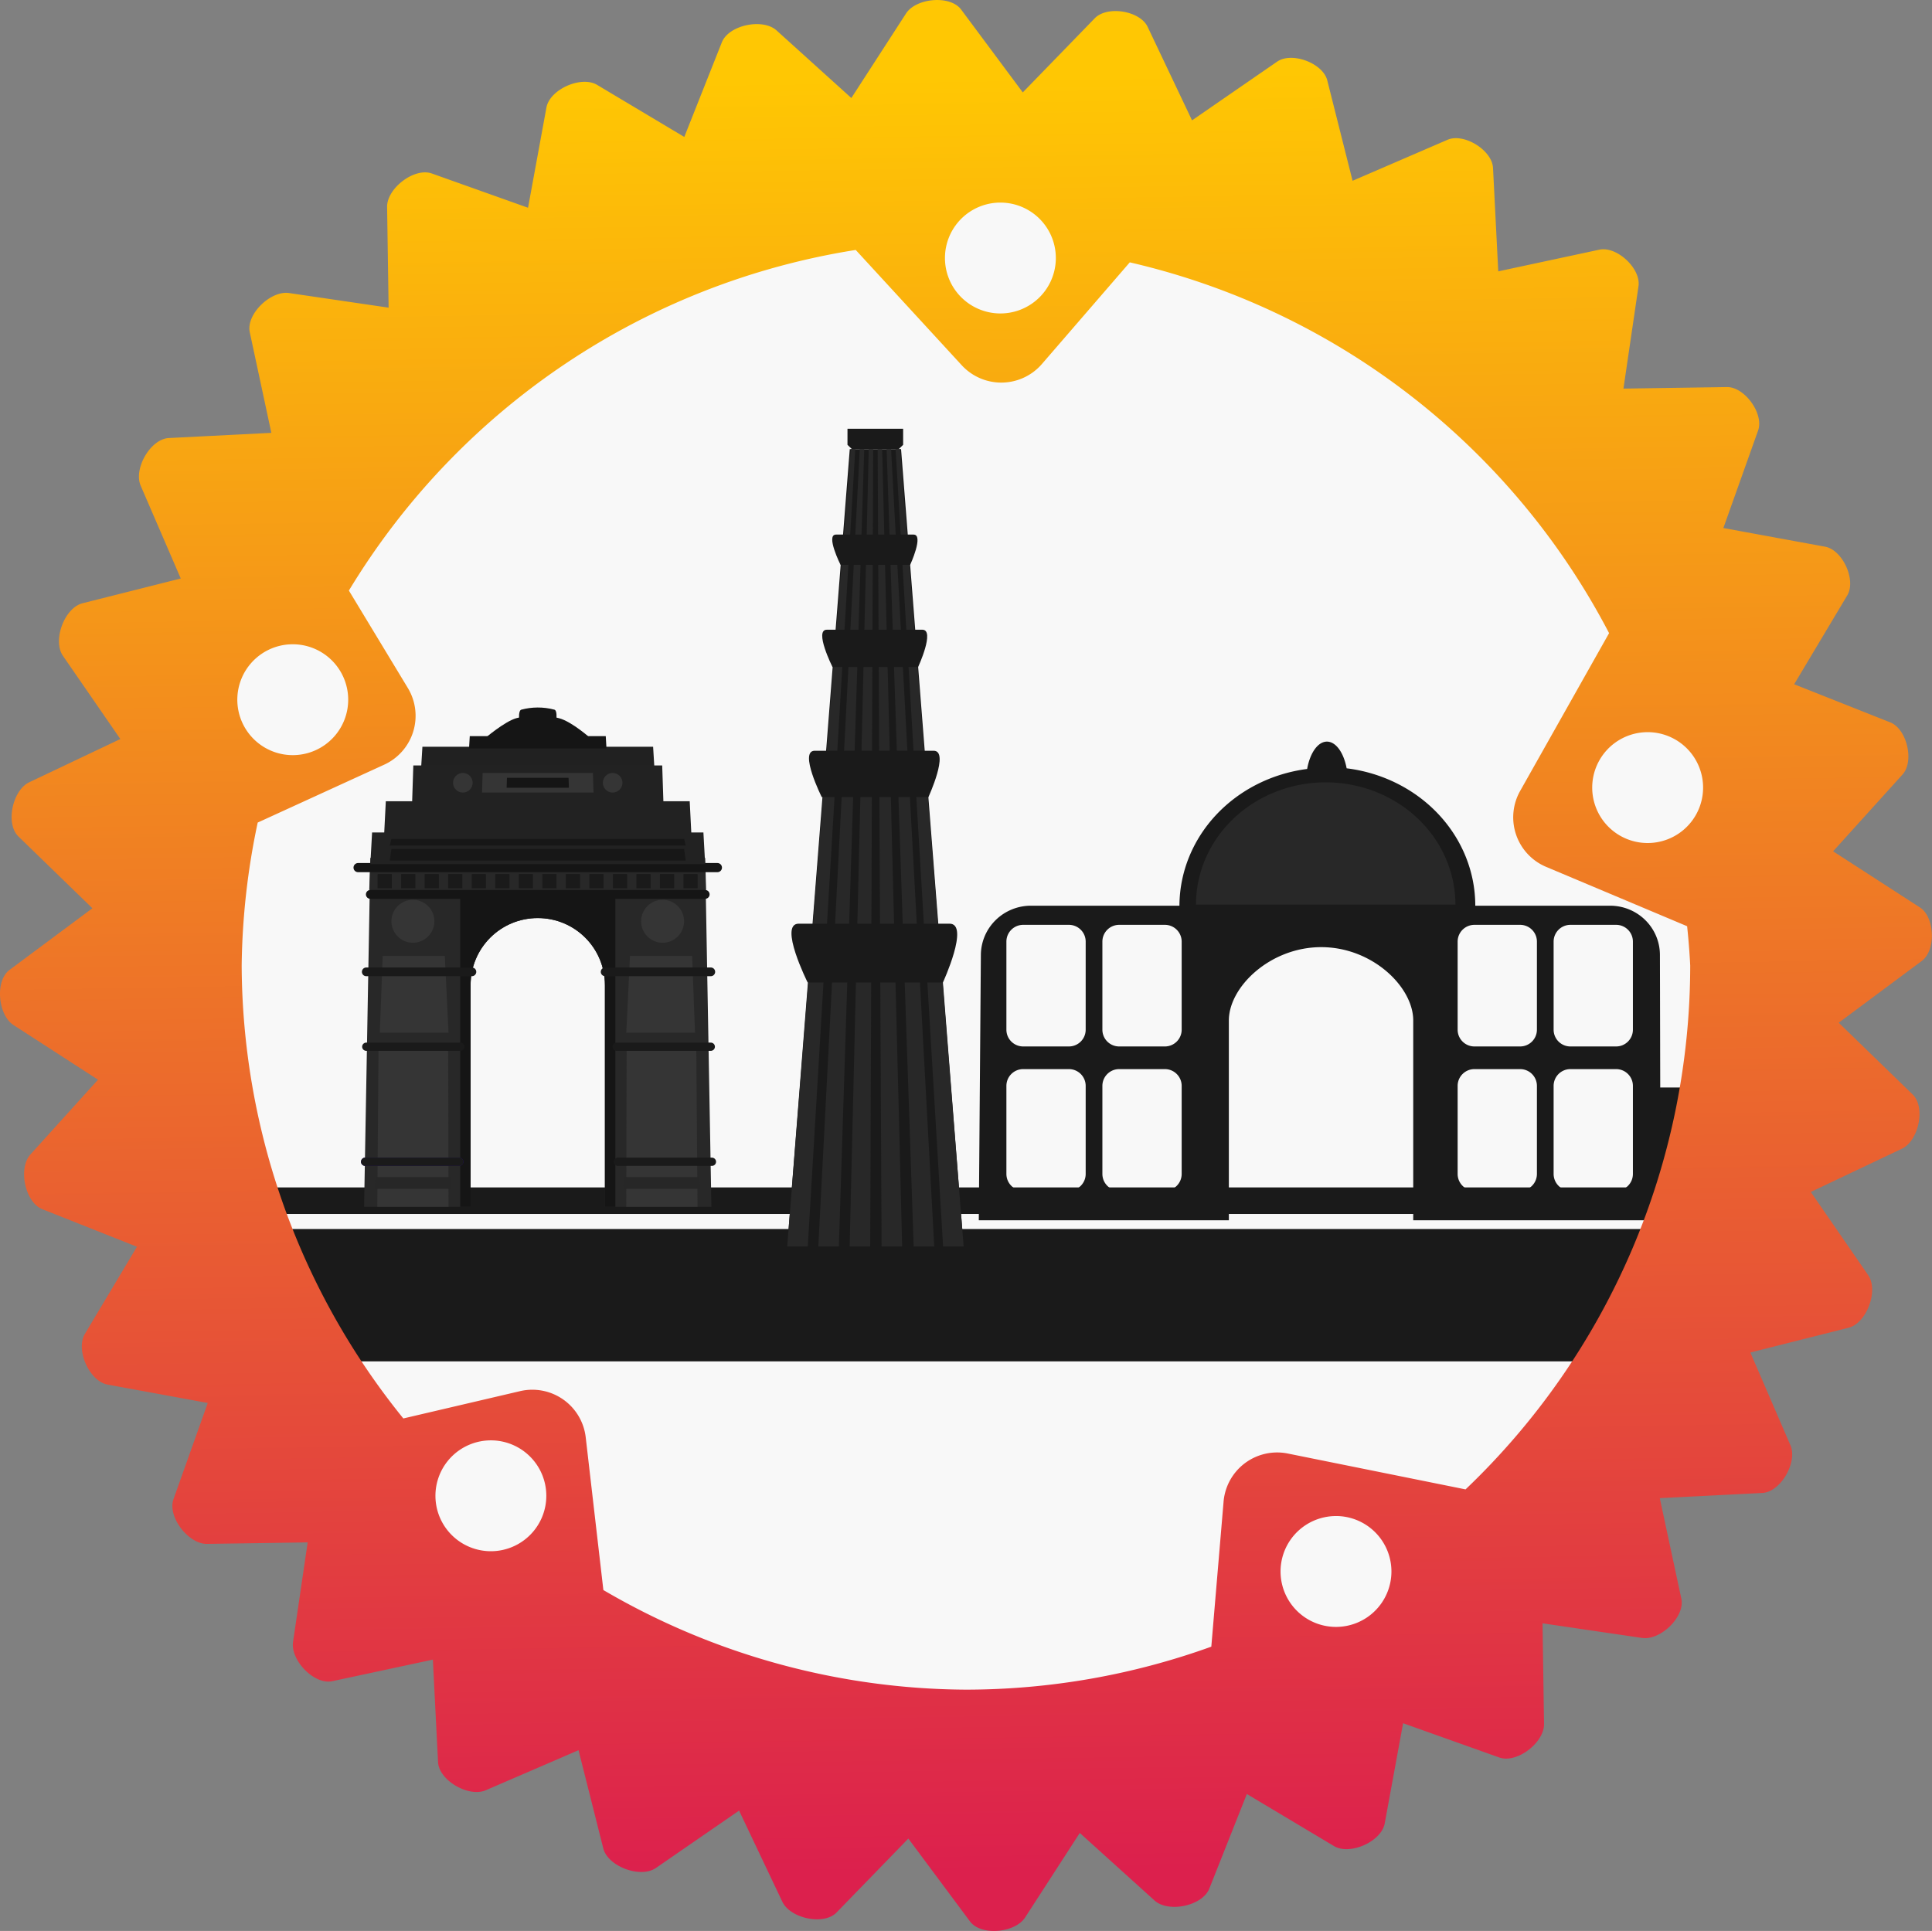 <?xml version="1.0" encoding="UTF-8"?>
<!-- Created with Inkscape (http://www.inkscape.org/) -->
<svg width="164.32mm" height="164.25mm" version="1.1" viewBox="0 0 164.32 164.25" xmlns="http://www.w3.org/2000/svg" xmlns:cc="http://creativecommons.org/ns#" xmlns:dc="http://purl.org/dc/elements/1.1/" xmlns:rdf="http://www.w3.org/1999/02/22-rdf-syntax-ns#" xmlns:xlink="http://www.w3.org/1999/xlink">
 <rect x="0" y="0" width="164.32" height="164.25" fill="#808080" stroke="none"/>
 <title>RustDelhi Logo</title>
 <defs>
  <linearGradient id="linearGradient2261" x1="1694.6" x2="1742.6" y1="4100.3" y2="7095.1" gradientTransform="matrix(.051 0 0 .051 23.43 -121.15)" gradientUnits="userSpaceOnUse">
   <stop stop-color="#ffc703" offset="0"/>
   <stop stop-color="#dc204d" offset="1"/>
  </linearGradient>
 </defs>
 <g transform="translate(-29.968 -81.426)">
  <circle cx="112.13" cy="163.55" r="67.449" fill="#f9f9f9" fill-opacity=".988" stroke-width=".827" style="font-variation-settings:'wght' 700"/>
  <g transform="matrix(.051 0 0 .051 23.43 -121.15)">
   <rect x="2869" y="5785.9" width="135.18" height="221.34" ry="0" fill="#1a1a1a" stroke-width="3.12" style="font-variation-settings:'wght' 700"/>
   <path d="m2341.1 5209a35.023 68.138 0 0 0-33.02 45.621 246.69 231.16 0 0 0-212.97 228.05h-247.55a83.584 82.591 0 0 0-83.582 81.949l-3.475 442.69h417.02v-333.24c0-55.937 68.895-122.27 154.07-122.27 85.172 0 153.42 66.333 153.42 122.27v333.24h412.42l-1.014-442.68a83.126 82.138 0 0 0-83.125-81.951h-224.79a246.69 231.16 0 0 0-214.54-229.15 35.023 68.138 0 0 0-32.85-44.523zm-506.51 305.6h76.133c15.538 0 28.047 12.511 28.047 28.049v146.74c0 15.538-12.508 28.049-28.047 28.049h-76.133c-15.538 0-28.047-12.511-28.047-28.049v-146.74c0-15.538 12.508-28.049 28.047-28.049zm160.08 0h76.131c15.538 0 28.047 12.511 28.047 28.049v146.74c0 15.538-12.508 28.049-28.047 28.049h-76.131c-15.538 0-28.049-12.511-28.049-28.049v-146.74c0-15.538 12.51-28.049 28.049-28.049zm592.44 0h76.131c15.538 0 28.049 12.511 28.049 28.049v146.74c0 15.538-12.51 28.049-28.049 28.049h-76.131c-15.538 0-28.047-12.511-28.047-28.049v-146.74c0-15.538 12.508-28.049 28.047-28.049zm160.07 0h76.133c15.538 0 28.047 12.511 28.047 28.049v146.74c0 15.538-12.508 28.049-28.047 28.049h-76.133c-15.538 0-28.047-12.511-28.047-28.049v-146.74c0-15.538 12.509-28.049 28.047-28.049zm-912.59 240.62h76.133c15.538 0 28.047 12.508 28.047 28.047v146.74c0 15.538-12.508 28.049-28.047 28.049h-76.133c-15.538 0-28.047-12.51-28.047-28.049v-146.74c0-15.538 12.508-28.047 28.047-28.047zm160.08 0h76.131c15.538 0 28.047 12.508 28.047 28.047v146.74c0 15.538-12.508 28.049-28.047 28.049h-76.131c-15.538 0-28.049-12.51-28.049-28.049v-146.74c0-15.538 12.51-28.047 28.049-28.047zm592.44 0h76.131c15.538 0 28.049 12.508 28.049 28.047v146.74c0 15.538-12.51 28.049-28.049 28.049h-76.131c-15.538 0-28.047-12.51-28.047-28.049v-146.74c0-15.538 12.508-28.047 28.047-28.047zm160.07 0h76.133c15.538 0 28.047 12.508 28.047 28.047v146.74c0 15.538-12.508 28.049-28.047 28.049h-76.133c-15.538 0-28.047-12.51-28.047-28.049v-146.74c0-15.538 12.509-28.047 28.047-28.047z" fill="#1a1a1a" stroke-width="5.871"/>
   <path d="m2122.7 5480.9a216.33 203.96 0 0 1 216.33-203.96 216.33 203.96 0 0 1 216.33 203.96" fill="#282828" stroke-width="2.273" style="font-variation-settings:'wght' 700"/>
  </g>
  <rect x="54.671" y="185.97" width="114.91" height="11.256" fill="#1a1a1a" stroke-width=".13" style="font-variation-settings:'wght' 700"/>
  <rect x="46.458" y="182.43" width="131.33" height="2.256" fill="#1a1a1a" stroke-width=".062" style="font-variation-settings:'wght' 700"/>
  <g transform="matrix(.021 0 0 .021 8.932 27.483)">
   <g>
    <path d="m2501.6 6043.8-25.281 1413.3h431.32v-897.69c0-150.69 121.31-272 272-272 150.69 0 272 121.31 272 272v897.69h431.32l-25.281-1413.3z" fill="#282828" stroke-width="12.817"/>
    <path d="m2865.4 6191.5v1265.6h42.292v-897.69c0-150.69 121.31-272 272-272 150.69 0 272 121.31 272 272v897.69h42.267v-1265.6z" fill="#151515" stroke-width="13.251"/>
    <path d="m2497.2 6173.6 1364.1-2e-4 -2.704-107.08h-1357.8z" fill="#282828" stroke-width="9.718"/>
   </g>
   <g fill="#1a1a1a" stroke-linecap="round">
    <path d="m2501.6 6191.5h1356.1" stroke="#151515" stroke-width="35.832"/>
    <g stroke-width="23.193">
     <path d="m2531.1 6166.6h57.475v-57.522h-57.475v0.043z"/>
     <path d="m2626.4 6166.6h57.522v-57.522h-57.522v0.043z"/>
     <path d="m2721.7 6166.6h57.475v-57.522h-57.475v0.043z"/>
     <path d="m2816.9 6166.6h57.522v-57.522h-57.523v0.043z"/>
     <path d="m2912.3 6166.6h57.474v-57.522h-57.474v0.043z"/>
     <path d="m3007.6 6166.6h57.474v-57.522h-57.475v0.043z"/>
     <path d="m3102.8 6166.6h57.522v-57.522h-57.522v0.043z"/>
     <path d="m3198.2 6166.6h57.474v-57.522h-57.475v0.043z"/>
     <path d="m3293.4 6166.6h57.522v-57.522h-57.522v0.043z"/>
     <path d="m3388.7 6166.6h57.474v-57.522h-57.475v0.043z"/>
     <path d="m3484 6166.6h57.522v-57.522h-57.522v0.043z"/>
     <path d="m3579.3 6166.6h57.474v-57.522h-57.475v0.043z"/>
     <path d="m3674.6 6166.6h57.522v-57.522h-57.522v0.043z"/>
     <path d="m3769.9 6166.6h57.474v-57.522h-57.474v0.043z"/>
    </g>
    <path d="m2452 6083h1455.2" stroke="#151515" stroke-width="37.119"/>
   </g>
   <g stroke-linecap="round">
    <path d="m2508.7 5940.7h1341.9l7.093 128.38h-1356.1z" fill="#222" stroke-width="35.268"/>
    <path d="m2712.5 5593.5h934.36l4.939 80.743h-944.24z" fill="#212121" stroke-width="23.339"/>
    <path d="m2675.7 5669.2h1008l5.327 161.83h-1018.6z" fill="#222" stroke-width="34.318"/>
    <path d="m2564.3 5814.3h1230.8l6.506 128.38h-1243.8z" fill="#222" stroke-width="33.777"/>
    <path d="m3092.4 5477.9c51.506-15.04 121.79-13.812 173.64 0 52.279 13.926 127.72 81.588 127.72 81.588h-428.23s78.864-67.568 126.87-81.588z" fill="#151515" stroke-width="15.717"/>
    <path d="m3113.3 5443.2c41.533-11.129 88.675-12.03 133.57 0 11.956 3.204 8.395 36.173 8.395 36.173h-151.2s-2.785-32.952 9.235-36.173z" fill="#151515" stroke-width="6.251"/>
   </g>
   <g fill="#353535">
    <circle cx="2876.3" cy="5739.3" r="39.722"/>
    <circle cx="3483" cy="5739.3" r="39.722"/>
    <path d="m2956.3 5699.6h446.78l2.365 79.443h-451.5z" stroke-linecap="round" stroke-width="16.008"/>
   </g>
   <g stroke-linecap="round">
    <path d="m3054.9 5719.2h249.54l1.323 40.338h-252.17z" fill="#151515" stroke-width="8.525"/>
    <path d="m2586.8 5966.9h1185.7l6.288 26.825h-1198.2z" fill="#171717" stroke-width="15.154"/>
    <path d="m2586.8 6007.4h1185.7l6.288 47.095h-1198.2z" fill="#171717" stroke-width="20.079"/>
   </g>
   <g fill="#353535">
    <circle cx="2674" cy="6300.4" r="87.02"/>
    <circle cx="3685.3" cy="6300.4" r="87.02"/>
    <path d="m2551.6 6440.8h251.67l15.024 310.82h-278.34z" stroke-linecap="round" stroke-width="25.31"/>
    <path d="m2534.8 6808.5h282l1.51 648.52h-288.48z" stroke-linecap="round" stroke-width="36.56"/>
   </g>
   <path d="m2523.2 7336.6h305.35l1.634 47.387h-312.37z" fill="#272727" stroke-linecap="round" stroke-width="10.284"/>
   <g fill="none" stroke-linecap="round" stroke-width="33.348">
    <path d="m2480.5 7274.5h381.26" stroke="#240a79"/>
    <path d="m2480.5 7274.5h381.26" stroke="#1a1a1a"/>
    <path d="m2485.1 6808.5h381.26" stroke="#1a1a1a"/>
   </g>
   <g stroke-linecap="round">
    <path d="m2485.1 6505.2h427.89" fill="#1a1a1a" stroke="#1a1a1a" stroke-width="35.328"/>
    <path d="m3804.9 6440.8h-251.67l-15.024 310.82h278.34z" fill="#353535" stroke-width="25.31"/>
    <path d="m3821.7 6808.5h-282l-1.51 648.52h288.48z" fill="#353535" stroke-width="36.56"/>
    <path d="m3833.2 7336.6h-305.35l-1.634 47.387h312.37z" fill="#272727" stroke-width="10.284"/>
   </g>
   <g fill="none" stroke="#1a1a1a" stroke-linecap="round">
    <path d="m3885.1 7274.5h-381.26" stroke-width="33.348"/>
    <path d="m3880.5 6808.5h-381.26" stroke-width="33.348"/>
    <path d="m3880.5 6505.2h-427.89" stroke-width="35.328"/>
   </g>
   <path d="m2904.3 5550.5h550.79l2.914 49.687h-556.61z" fill="#151515" stroke-linecap="round" stroke-width="14.057"/>
  </g>
  <g transform="matrix(.081 0 0 .081 -161 -306.84)">
   <path d="m3249.9 5265.1h53.866l65.671 837.32h-185.21z" fill="#1a1a1a" stroke-opacity="0"/>
   <g fill="#282828">
    <path d="m3251 5265.1h4.693l-49.893 837.32h-21.594z"/>
    <path d="m3302.7 5265.1h-4.693l49.893 837.32h21.594z"/>
    <path d="m3260.4 5265.1h4.693l-26.628 837.32h-21.594z"/>
    <path d="m3269.8 5265.1h4.693l-3.142 837.32h-21.594z"/>
    <path d="m3279.2 5265.1h4.693l21.01 837.32h-21.594z"/>
    <path d="m3288.6 5265.1h4.693l45.309 837.32h-21.594z"/>
   </g>
   <g fill="#1a1a1a">
    <g stroke-opacity="0">
     <path d="m3196.3 5763.4h158.37c21.504 0-6.96 61.769-6.96 61.769h-142.03s-30.886-61.769-9.382-61.769z"/>
     <path d="m3213.1 5581.8h124.86c16.954 0-5.487 48.7-5.487 48.7h-111.98s-24.351-48.7-7.397-48.7z"/>
     <path d="m3225.8 5454.7h100.32c13.623 0-4.409 39.13-4.409 39.13h-89.972s-19.566-39.13-5.943-39.13z"/>
     <path d="m3235.4 5354.8h81.51c11.068 0-3.582 31.792-3.582 31.792h-73.1s-15.897-31.792-4.829-31.792z"/>
    </g>
    <path transform="matrix(17.729 0 0 17.157 1185.1 2760)" d="m116.33 144.76h3.296v0.985l-0.265 0.265h-2.767l-0.265-0.265z"/>
   </g>
  </g>
  <path d="m109.34 81.44c-0.949 0.076-1.887 0.475-2.312 1.132l-4.651 7.191-6.359-5.747c-1.179-1.065-4.071-0.464-4.657 1.013l-3.193 8.047s-4.944-2.953-7.415-4.43c-1.352-0.808-4.027 0.381-4.311 1.93-0.521 2.841-1.563 8.522-1.563 8.522s-5.454-1.942-8.181-2.914c-1.493-0.532-3.83 1.264-3.806 2.849 0.043 2.854 0.128 8.563 0.128 8.563s-5.646-0.829-8.469-1.244c-1.557-0.229-3.669 1.799-3.339 3.339 0.611 2.851 1.834 8.554 1.834 8.554l-8.717 0.441c-1.569 0.079-3.018 2.615-2.395 4.056l3.408 7.892-8.351 2.105c-1.544 0.389-2.574 3.164-1.669 4.475l4.881 7.075-7.753 3.681c-1.415 0.672-2.039 3.518-0.914 4.609l6.291 6.106-7.049 5.244c-1.257 0.935-0.98 3.836 0.335 4.687l7.191 4.651-5.747 6.359c-1.065 1.179-0.464 4.07 1.013 4.657l8.047 3.193-4.43 7.415c-0.808 1.352 0.381 4.027 1.93 4.311l8.521 1.563-2.914 8.181c-0.532 1.493 1.264 3.83 2.849 3.806l8.563-0.128-1.244 8.469c-0.229 1.557 1.799 3.668 3.338 3.338l8.554-1.834 0.441 8.717c0.079 1.569 2.615 3.018 4.056 2.395l7.892-3.408 2.105 8.351c0.389 1.544 3.164 2.574 4.475 1.669l7.075-4.881 3.681 7.753c0.672 1.415 3.518 2.039 4.609 0.915l6.106-6.291 5.244 7.049c0.935 1.257 3.837 0.98 4.687-0.335l4.651-7.191 6.359 5.747c1.179 1.065 4.071 0.464 4.657-1.013l3.193-8.046 7.415 4.43c1.352 0.807 4.027-0.381 4.311-1.93l1.563-8.521 8.181 2.914c1.493 0.532 3.83-1.264 3.806-2.849l-0.128-8.563 8.469 1.244c1.557 0.229 3.669-1.799 3.338-3.338l-1.834-8.554 8.717-0.441c1.569-0.079 3.018-2.615 2.395-4.056l-3.408-7.892 8.351-2.105c1.544-0.389 2.574-3.164 1.669-4.475l-4.881-7.075 7.753-3.681c1.415-0.672 2.039-3.518 0.914-4.609l-6.291-6.106 7.066-5.256c1.218-0.906 1.116-3.725-0.158-4.549l-7.385-4.777 5.905-6.534c1.018-1.126 0.368-3.871-1.043-4.431l-8.175-3.244 4.516-7.56c0.778-1.303-0.394-3.868-1.887-4.142l-8.651-1.587 2.955-8.296c0.509-1.429-1.141-3.717-2.659-3.694l-8.794 0.131 1.28-8.713c0.22-1.501-1.845-3.423-3.328-3.105l-8.6 1.844-0.445-8.795c-0.077-1.516-2.477-2.997-3.87-2.396l-8.075 3.487-2.152-8.54c-0.371-1.472-3.014-2.456-4.263-1.595l-7.239 4.995-3.777-7.956c-0.651-1.371-3.435-1.821-4.492-0.732l-6.126 6.311-5.243-7.049c-0.468-0.629-1.427-0.874-2.375-0.797zm5.921 17.223a4.715 4.715 0 0 1 4.503 4.918 4.715 4.715 0 0 1-4.918 4.503 4.715 4.715 0 0 1-4.503-4.918 4.715 4.715 0 0 1 3.582-4.371 4.715 4.715 0 0 1 1.336-0.132zm-12.51 4.026 9.012 9.803a4.571 4.571 0 0 0 6.824-0.105l7.471-8.645a61.601 61.601 0 0 1 40.766 31.54l-7.565 13.423a4.571 4.571 0 0 0 2.208 6.457l11.994 5.05a61.601 61.601 0 0 1 0.263 3.339 61.601 61.601 0 0 1-19.108 44.565l-15.122-3.051a4.571 4.571 0 0 0-2.178 0.091 4.571 4.571 0 0 0-3.281 4.005l-1.043 12.333a61.601 61.601 0 0 1-20.869 3.657 61.601 61.601 0 0 1-30.837-8.473l-1.502-12.993a4.571 4.571 0 0 0-5.582-3.926l-9.93 2.323a61.601 61.601 0 0 1-13.749-38.532 61.601 61.601 0 0 1 1.363-12.155l10.76-4.925a4.571 4.571 0 0 0 2.009-6.522l-5.013-8.288a61.601 61.601 0 0 1 43.109-28.973zm-48.214 33.552a4.715 4.715 0 0 1 1.984 0.287 4.715 4.715 0 0 1 2.763 6.069 4.715 4.715 0 0 1-6.069 2.763 4.715 4.715 0 0 1-2.763-6.069 4.715 4.715 0 0 1 3.419-2.956 4.715 4.715 0 0 1 0.666-0.095zm115.64 7.464a4.715 4.715 0 0 1 4.471 3.456 4.715 4.715 0 0 1-3.285 5.803 4.715 4.715 0 0 1-5.803-3.285 4.715 4.715 0 0 1 3.285-5.803 4.715 4.715 0 0 1 1.331-0.171zm-98.656 60.244a4.715 4.715 0 0 1 3.133 1.022 4.715 4.715 0 0 1 0.753 6.626 4.715 4.715 0 0 1-6.625 0.753 4.715 4.715 0 0 1-0.753-6.626 4.715 4.715 0 0 1 2.173-1.528 4.715 4.715 0 0 1 1.319-0.246zm72.013 6.434a4.715 4.715 0 0 1 3.995 2.114 4.715 4.715 0 0 1-1.331 6.534 4.715 4.715 0 0 1-6.534-1.331 4.715 4.715 0 0 1 1.331-6.534 4.715 4.715 0 0 1 1.213-0.573 4.715 4.715 0 0 1 1.326-0.209z" fill="url(#linearGradient2261)" stroke-width=".587" style="font-variation-settings:'wght' 700"/>
 </g>
</svg>
